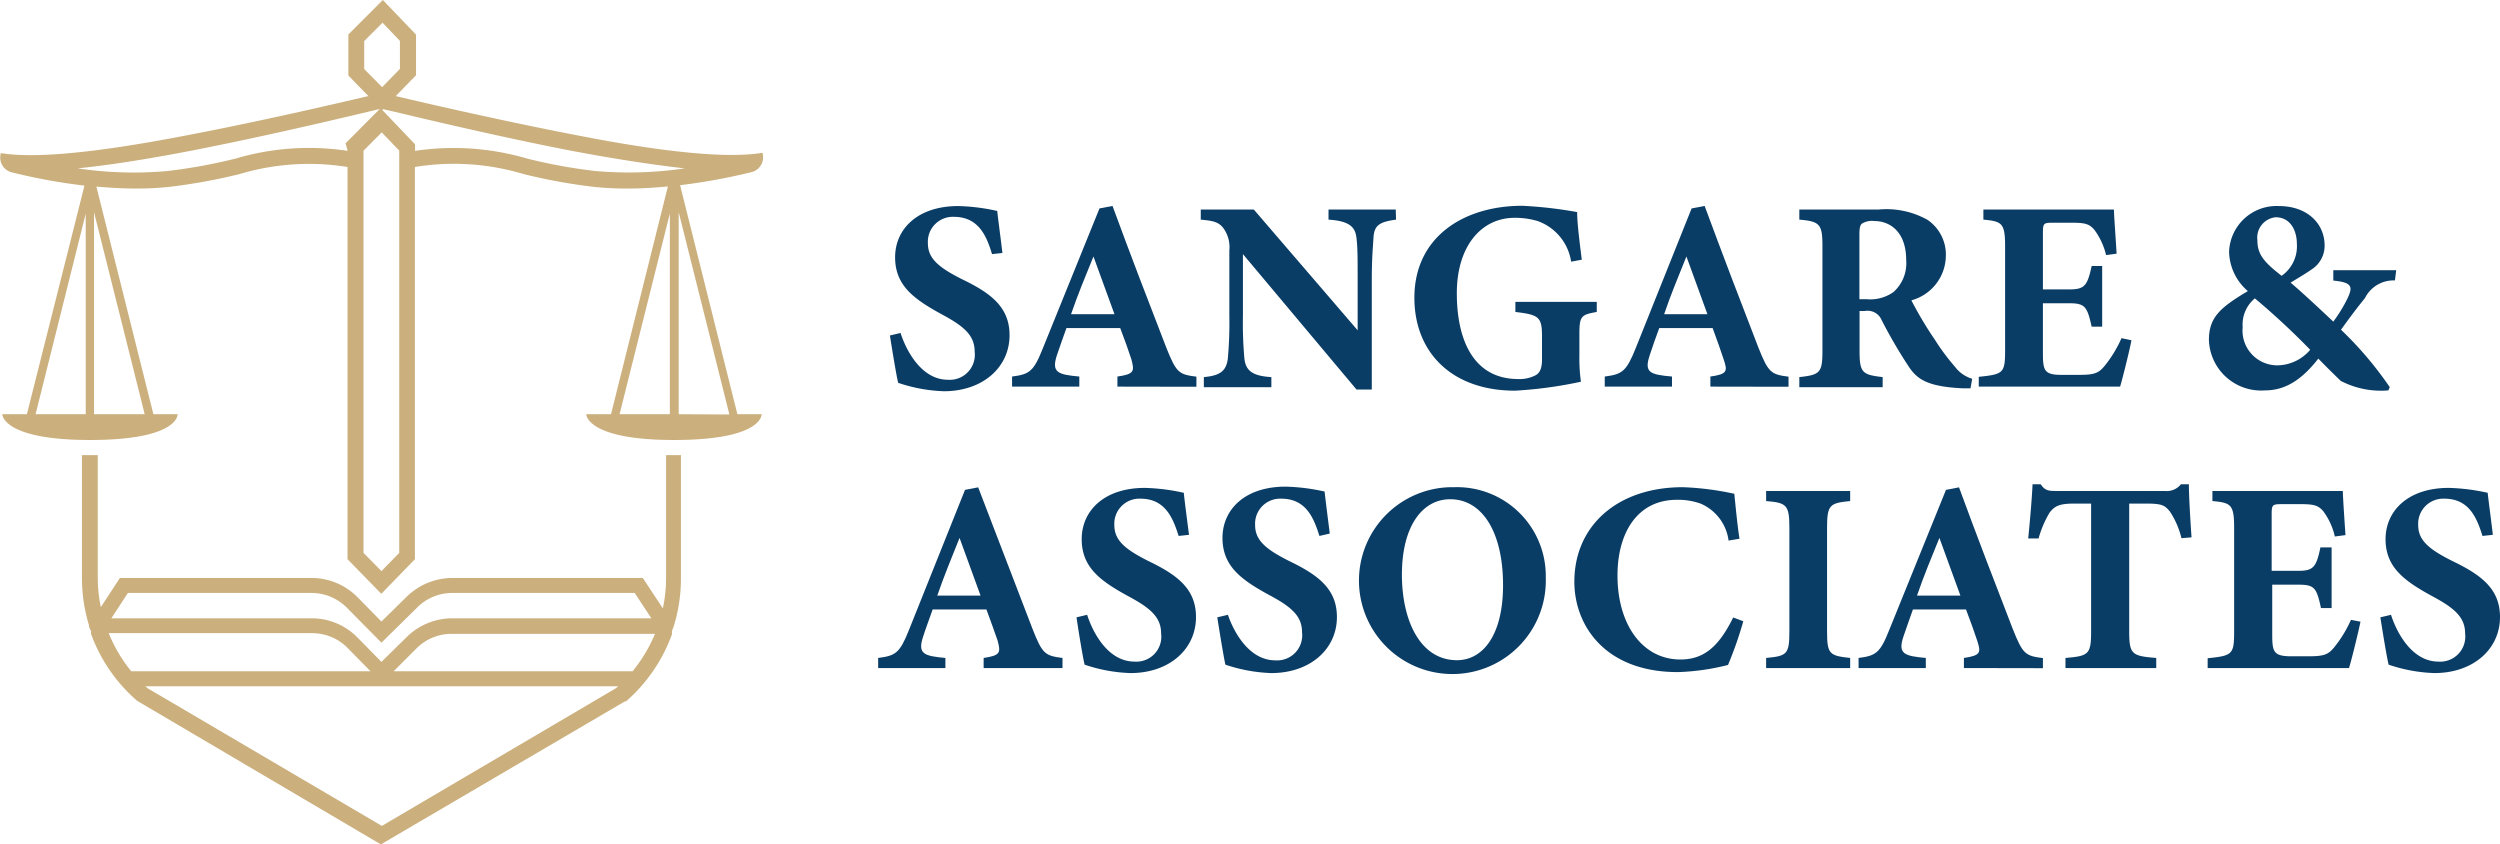 <svg id="Layer_1" data-name="Layer 1" xmlns="http://www.w3.org/2000/svg" viewBox="0 0 178.47 60.28"><defs><style>.cls-1{fill:#cbaf7d;}.cls-2{fill:#0a3d66;}</style></defs><path class="cls-1" d="M49.1,34.35v8.77a10.52,10.52,0,0,1-.23,2.17l-1.43-2.17H33.86a4.69,4.69,0,0,0-3.3,1.36l-1.78,1.75-1.72-1.75a4.62,4.62,0,0,0-3.28-1.36H10.11L8.75,45.2a9.8,9.8,0,0,1-.22-2.08V34.35H7.4v8.77a11.6,11.6,0,0,0,.5,3.37c0,.15.09.29.14.41s0,.09,0,.13l0,.06h0a11.52,11.52,0,0,0,3.3,4.8l17.4,10.25L46.16,51.93l.08,0a11.59,11.59,0,0,0,3.28-4.79h0l0-.06s0-.08,0-.13h0c0-.11.08-.22.11-.33a11.46,11.46,0,0,0,.53-3.45V34.35ZM10.68,44.19h13.1a3.56,3.56,0,0,1,2.53,1.05l2.47,2.5,2.54-2.5a3.53,3.53,0,0,1,2.54-1.05h13L48.05,46H33.86a4.64,4.64,0,0,0-3.3,1.36l-1.78,1.75-1.72-1.75A4.58,4.58,0,0,0,23.78,46H9.5Zm.24,5.59a10.55,10.55,0,0,1-1.61-2.72H23.78a3.56,3.56,0,0,1,2.53,1L28,49.78Zm34.76,1.07-.14.13L28.81,60.82,12.1,51l-.17-.15H45.68Zm2.65-3.79h0a10.88,10.88,0,0,1-1.62,2.72h0l0,0,0,0H29.65l1.67-1.67a3.54,3.54,0,0,1,2.54-1H48.33s0,0,0-.05Z" transform="translate(-1.55 -1.86)"/><path class="cls-1" d="M46.71,49.78l0,0,0,0Z" transform="translate(-1.55 -1.86)"/><path class="cls-1" d="M48.35,47l0,.05h0S48.34,47,48.35,47Z" transform="translate(-1.55 -1.86)"/><path class="cls-1" d="M49.59,46.9l0,.13s0-.08,0-.13Z" transform="translate(-1.55 -1.86)"/><path class="cls-1" d="M46.71,49.78l0,0,0,0Z" transform="translate(-1.55 -1.86)"/><path class="cls-1" d="M48.33,47.06h0l0-.05S48.33,47,48.33,47.06Z" transform="translate(-1.55 -1.86)"/><rect class="cls-1" x="27.21" y="7.78" height="0.01"/><polygon class="cls-1" points="47.84 12.7 47.84 12.7 47.84 12.7 47.84 12.7"/><path class="cls-1" d="M49.39,14.56Z" transform="translate(-1.55 -1.86)"/><path class="cls-1" d="M49.39,14.56Z" transform="translate(-1.55 -1.86)"/><path class="cls-1" d="M54.19,31.43,50.1,15.08a42.8,42.8,0,0,0,5.13-.94A1.08,1.08,0,0,0,56,12.87l0-.09-.09,0c-2.41.38-6.75,0-13.26-1.28-5.19-1-10.56-2.24-12.85-2.78h0l1.45-1.49V4.33L28.88,1.86,26.42,4.32V7.25l1.44,1.48h-.07c-2.29.54-7.66,1.79-12.85,2.78C8.43,12.77,4.09,13.18,1.68,12.8l-.09,0,0,.09a1.08,1.08,0,0,0,.79,1.27,41.39,41.39,0,0,0,5.2.95L3.47,31.43H1.71s0,1.84,6.26,1.84c6.38,0,6.26-1.84,6.26-1.84H12.5L8.43,15.18c.92.08,1.87.14,2.84.14a22.23,22.23,0,0,0,2.37-.12,41.14,41.14,0,0,0,5-.91,17.33,17.33,0,0,1,7.72-.51v28l2.41,2.47,2.4-2.47v-28a17.26,17.26,0,0,1,7.77.51,40.6,40.6,0,0,0,5,.91,22.23,22.23,0,0,0,2.37.12c1,0,2-.06,2.92-.15L45.17,31.43H43.4s0,1.84,6.26,1.84c6.38,0,6.26-1.84,6.26-1.84ZM27.55,6.79v-2l1.31-1.31,1.24,1.3v2l-1.27,1.3ZM7.67,31.43H4.09L7.67,17.11Zm4.21,0H8.26V17Zm14.49-18.8a18.44,18.44,0,0,0-8,.55,38.55,38.55,0,0,1-4.87.89,27.21,27.21,0,0,1-6.41-.19c2.17-.22,4.82-.63,8-1.24,5.15-1,10.63-2.3,12.69-2.79l.88-.21h0l0,0-2.44,2.45Zm3.68,28.7-1.27,1.3-1.28-1.3V12.62l1.3-1.31,1.25,1.3Zm19.32-9.9H45.78L49.37,17.1Zm0-16.87Zm-5.31-.49a38.07,38.07,0,0,1-4.88-.89,18.63,18.63,0,0,0-8-.55v-.47L28.84,9.71l.05-.06.87.2c2.06.49,7.54,1.8,12.67,2.79,3.23.61,5.88,1,8,1.24A27.14,27.14,0,0,1,44.08,14.07ZM50,31.43V17l3.62,14.45Z" transform="translate(-1.55 -1.86)"/><path class="cls-2" d="M71.77,49.55v-.72c1.22-.18,1.22-.39,1-1.23-.2-.58-.51-1.45-.8-2.23H68.13c-.21.6-.49,1.34-.68,1.94-.41,1.23.06,1.38,1.59,1.52v.72h-4.8v-.72c1.23-.16,1.54-.33,2.2-2l4-10,.94-.18C72.66,40,74,43.48,75.25,46.73c.71,1.81.89,1.94,2.15,2.1v.72Zm-1.72-9.29c-.56,1.4-1.1,2.7-1.59,4.12h3.09Z" transform="translate(-1.55 -1.86)"/><path class="cls-2" d="M85.69,40.12c-.39-1.24-.94-2.66-2.72-2.66a1.79,1.79,0,0,0-1.87,1.88c0,1.07.72,1.71,2.43,2.57,2.08,1,3.4,2,3.4,4,0,2.29-1.9,4-4.68,4a11.28,11.28,0,0,1-3.27-.6c-.12-.45-.45-2.47-.58-3.38l.76-.18c.39,1.23,1.47,3.34,3.38,3.34a1.78,1.78,0,0,0,1.9-2c0-1.13-.7-1.79-2.33-2.66-2-1.09-3.34-2.06-3.34-4.08s1.59-3.66,4.51-3.66a14.28,14.28,0,0,1,2.78.35c.07.72.21,1.73.37,3Z" transform="translate(-1.55 -1.86)"/><path class="cls-2" d="M95.74,40.12c-.39-1.24-.93-2.66-2.72-2.66a1.79,1.79,0,0,0-1.87,1.88c0,1.07.72,1.71,2.43,2.57,2.08,1,3.41,2,3.41,4,0,2.29-1.91,4-4.69,4a11.42,11.42,0,0,1-3.27-.6c-.11-.45-.44-2.47-.58-3.38l.76-.18C89.6,46.91,90.69,49,92.59,49a1.79,1.79,0,0,0,1.91-2c0-1.13-.7-1.79-2.34-2.66-2-1.09-3.34-2.06-3.34-4.08s1.59-3.66,4.51-3.66a14.28,14.28,0,0,1,2.78.35c.08.72.21,1.73.37,3Z" transform="translate(-1.55 -1.86)"/><path class="cls-2" d="M105.37,36.64a6.34,6.34,0,0,1,6.53,6.45,6.67,6.67,0,1,1-6.53-6.45Zm-.29.86c-2,0-3.45,1.94-3.45,5.38,0,3.29,1.31,6.11,3.93,6.11,1.85,0,3.29-1.79,3.29-5.35C108.85,39.79,107.33,37.5,105.08,37.5Z" transform="translate(-1.55 -1.86)"/><path class="cls-2" d="M126,46.21a27.22,27.22,0,0,1-1.09,3.12,16.45,16.45,0,0,1-3.58.51c-5.23,0-7.39-3.36-7.39-6.45,0-4,3.08-6.75,7.74-6.75a20.49,20.49,0,0,1,3.68.47c.09.91.23,2.35.37,3.21l-.78.13a3.34,3.34,0,0,0-2-2.64,4.79,4.79,0,0,0-1.69-.27c-2.82,0-4.24,2.35-4.24,5.4,0,3.56,1.82,6,4.49,6,1.63,0,2.72-.86,3.77-3Z" transform="translate(-1.55 -1.86)"/><path class="cls-2" d="M127.63,49.55v-.72c1.48-.14,1.66-.25,1.66-1.89v-7.4c0-1.64-.2-1.79-1.66-1.91v-.72h6v.72c-1.46.14-1.65.27-1.65,1.91v7.4c0,1.62.17,1.73,1.65,1.89v.72Z" transform="translate(-1.55 -1.86)"/><path class="cls-2" d="M141.75,49.55v-.72c1.22-.18,1.22-.39.95-1.23-.19-.58-.5-1.45-.8-2.23h-3.79c-.21.6-.48,1.34-.68,1.94-.41,1.23.06,1.38,1.6,1.52v.72h-4.8v-.72c1.22-.16,1.53-.33,2.19-2l4.05-10,.93-.18c1.24,3.38,2.57,6.84,3.83,10.09.72,1.81.89,1.94,2.16,2.1v.72ZM140,40.26c-.57,1.4-1.11,2.7-1.6,4.12h3.1Z" transform="translate(-1.55 -1.86)"/><path class="cls-2" d="M157.28,40.28a6,6,0,0,0-.83-1.91c-.35-.41-.51-.56-1.65-.56h-1.25v9.13c0,1.64.2,1.75,1.93,1.89v.72H149v-.72c1.65-.14,1.83-.25,1.83-1.89V37.81h-1.19c-1.08,0-1.4.17-1.77.64a7.41,7.41,0,0,0-.79,1.85h-.74c.14-1.42.27-2.94.31-3.87h.58c.3.44.53.48,1.11.48h7.78a1.27,1.27,0,0,0,1.12-.48h.57c0,.81.1,2.52.19,3.79Z" transform="translate(-1.55 -1.86)"/><path class="cls-2" d="M170.06,46.24c-.1.53-.64,2.76-.82,3.31H159.15v-.7c1.77-.18,1.89-.27,1.89-1.91V39.52c0-1.65-.23-1.77-1.55-1.89v-.72h6.31c2,0,2.72,0,3,0,0,.35.11,2,.19,3.15l-.76.1a4.83,4.83,0,0,0-.83-1.81c-.35-.39-.6-.5-1.6-.5h-1.26c-.74,0-.82,0-.82.7v4.06h1.91c1.09,0,1.28-.29,1.57-1.67H168v4.33h-.76c-.31-1.44-.46-1.67-1.59-1.67h-1.89v3.35c0,1.34,0,1.74,1.25,1.76h1.38c1.09,0,1.38-.13,1.81-.66a8.75,8.75,0,0,0,1.18-1.94Z" transform="translate(-1.55 -1.86)"/><path class="cls-2" d="M178.77,40.12c-.39-1.24-.93-2.66-2.72-2.66a1.79,1.79,0,0,0-1.87,1.88c0,1.07.72,1.71,2.44,2.57,2.08,1,3.4,2,3.4,4,0,2.29-1.91,4-4.69,4a11.28,11.28,0,0,1-3.26-.6c-.12-.45-.45-2.47-.59-3.38l.76-.18c.39,1.23,1.48,3.34,3.38,3.34a1.79,1.79,0,0,0,1.91-2c0-1.13-.7-1.79-2.33-2.66-2-1.09-3.35-2.06-3.35-4.08s1.6-3.66,4.51-3.66a14.28,14.28,0,0,1,2.78.35c.08.72.22,1.73.37,3Z" transform="translate(-1.55 -1.86)"/><path class="cls-2" d="M72.37,20c-.38-1.24-.93-2.66-2.72-2.66a1.78,1.78,0,0,0-1.86,1.88c0,1.07.72,1.71,2.43,2.57,2.08,1,3.4,2,3.4,4,0,2.29-1.91,4-4.69,4a11.28,11.28,0,0,1-3.26-.6c-.12-.45-.45-2.47-.59-3.38l.76-.18c.39,1.23,1.48,3.34,3.38,3.34a1.79,1.79,0,0,0,1.91-2c0-1.13-.7-1.79-2.33-2.66-2-1.09-3.35-2.06-3.35-4.08s1.6-3.66,4.51-3.66a14.16,14.16,0,0,1,2.78.35c.08.72.22,1.73.37,3Z" transform="translate(-1.55 -1.86)"/><path class="cls-2" d="M81.32,29.46v-.72c1.22-.17,1.22-.39,1-1.22-.19-.59-.5-1.46-.8-2.24H77.68c-.21.6-.48,1.34-.68,1.94-.4,1.23.06,1.38,1.6,1.52v.72H73.8v-.72c1.22-.16,1.53-.33,2.19-2l4.05-10,.93-.18c1.24,3.38,2.57,6.84,3.83,10.09.72,1.81.89,1.94,2.16,2.1v.72Zm-1.71-9.29c-.57,1.4-1.11,2.7-1.6,4.12h3.1Z" transform="translate(-1.55 -1.86)"/><path class="cls-2" d="M101.21,17.54c-1.19.16-1.56.41-1.61,1.29s-.12,1.42-.12,3.11v7.73H98.39L90.28,20v4.4a28.59,28.59,0,0,0,.1,3c.08.86.49,1.3,1.93,1.38v.72H87.49v-.72c1.1-.1,1.59-.39,1.71-1.3a28.58,28.58,0,0,0,.11-3.09V19.74a2.3,2.3,0,0,0-.41-1.57c-.35-.49-.81-.55-1.63-.63v-.72h3.79l7.41,8.62v-3.5c0-1.69,0-2.34-.08-3.06s-.37-1.24-2-1.34v-.72h4.8Z" transform="translate(-1.55 -1.86)"/><path class="cls-2" d="M115.54,24.13c-1.11.2-1.24.28-1.24,1.6v1.49a12,12,0,0,0,.11,1.89,30.22,30.22,0,0,1-4.7.64c-4.57,0-7.19-2.78-7.19-6.63,0-4.37,3.55-6.57,7.7-6.57a30.41,30.41,0,0,1,3.92.45c0,.85.2,2.33.33,3.4l-.76.14a3.66,3.66,0,0,0-2.39-2.9,5.62,5.62,0,0,0-1.65-.23c-2.35,0-4.12,2-4.12,5.38s1.21,6.13,4.39,6.13a2.49,2.49,0,0,0,1.25-.28c.29-.17.44-.5.44-1.1V25.82c0-1.36-.27-1.49-1.9-1.69v-.72h5.81Z" transform="translate(-1.55 -1.86)"/><path class="cls-2" d="M123.65,29.46v-.72c1.23-.17,1.23-.39.95-1.22-.19-.59-.5-1.46-.79-2.24H120c-.22.6-.49,1.34-.68,1.94-.41,1.23,0,1.38,1.59,1.52v.72h-4.8v-.72c1.22-.16,1.53-.33,2.2-2l4-10,.93-.18c1.25,3.38,2.57,6.84,3.83,10.09.72,1.81.9,1.94,2.16,2.1v.72Zm-1.71-9.29c-.56,1.4-1.11,2.7-1.59,4.12h3.09Z" transform="translate(-1.55 -1.86)"/><path class="cls-2" d="M142.22,29.58c-.12,0-.35,0-.58,0-2.47-.12-3.19-.64-3.77-1.46a35.22,35.22,0,0,1-2-3.42,1.08,1.08,0,0,0-1.18-.64l-.39,0v2.83c0,1.58.19,1.72,1.65,1.89v.72H130v-.72c1.48-.16,1.65-.31,1.65-1.89V19.41c0-1.54-.19-1.75-1.65-1.87v-.72h5.64a6,6,0,0,1,3.52.74,3,3,0,0,1,1.3,2.59A3.33,3.33,0,0,1,138,23.3c.29.58,1,1.84,1.63,2.74a15.62,15.62,0,0,0,1.48,2,2.38,2.38,0,0,0,1.23.86Zm-7.41-6.36a2.86,2.86,0,0,0,1.91-.51,2.75,2.75,0,0,0,.91-2.27c0-2.06-1.18-2.8-2.27-2.8a1.37,1.37,0,0,0-.9.19c-.13.12-.17.35-.17.74v4.65Z" transform="translate(-1.55 -1.86)"/><path class="cls-2" d="M153.71,26.15c-.09.53-.64,2.77-.81,3.31H142.81v-.7c1.77-.18,1.88-.27,1.88-1.91V19.43c0-1.65-.23-1.77-1.55-1.89v-.72h6.32c2,0,2.72,0,3,0,0,.35.12,1.95.19,3.15l-.75.1a5,5,0,0,0-.84-1.81c-.35-.39-.6-.5-1.59-.5h-1.27c-.74,0-.81,0-.81.7v4.06h1.9c1.09,0,1.28-.29,1.58-1.67h.75v4.33h-.75c-.32-1.43-.47-1.67-1.6-1.67h-1.88v3.35c0,1.34,0,1.75,1.24,1.76H150c1.09,0,1.38-.13,1.81-.66A8.75,8.75,0,0,0,153,26Z" transform="translate(-1.55 -1.86)"/><path class="cls-2" d="M172.52,21.88a2.28,2.28,0,0,0-2.14,1.26c-.57.7-1.11,1.42-1.71,2.26a25.57,25.57,0,0,1,3.48,4.1l-.1.23a6.22,6.22,0,0,1-3.4-.68c-.26-.25-.9-.87-1.6-1.59-1.22,1.57-2.41,2.27-3.81,2.27a3.73,3.73,0,0,1-4-3.61c0-1.64.87-2.34,2.78-3.48a3.8,3.8,0,0,1-1.34-2.8,3.39,3.39,0,0,1,3.56-3.27c2,0,3.26,1.23,3.26,2.82a2,2,0,0,1-.85,1.65c-.49.35-1,.64-1.58,1,.55.45,1.69,1.5,3.05,2.78a10.69,10.69,0,0,0,1-1.63c.41-.85.37-1.17-1-1.3v-.74h4.49Zm-8.34,6.06a3.12,3.12,0,0,0,2.29-1.11,52.58,52.58,0,0,0-3.95-3.67,2.43,2.43,0,0,0-.87,2.06A2.48,2.48,0,0,0,164.18,27.94ZM164,17.37A1.46,1.46,0,0,0,162.7,19c0,1,.43,1.54,1.73,2.55a2.57,2.57,0,0,0,1.09-2.26C165.52,18.3,165.05,17.37,164,17.37Z" transform="translate(-1.55 -1.86)"/></svg>